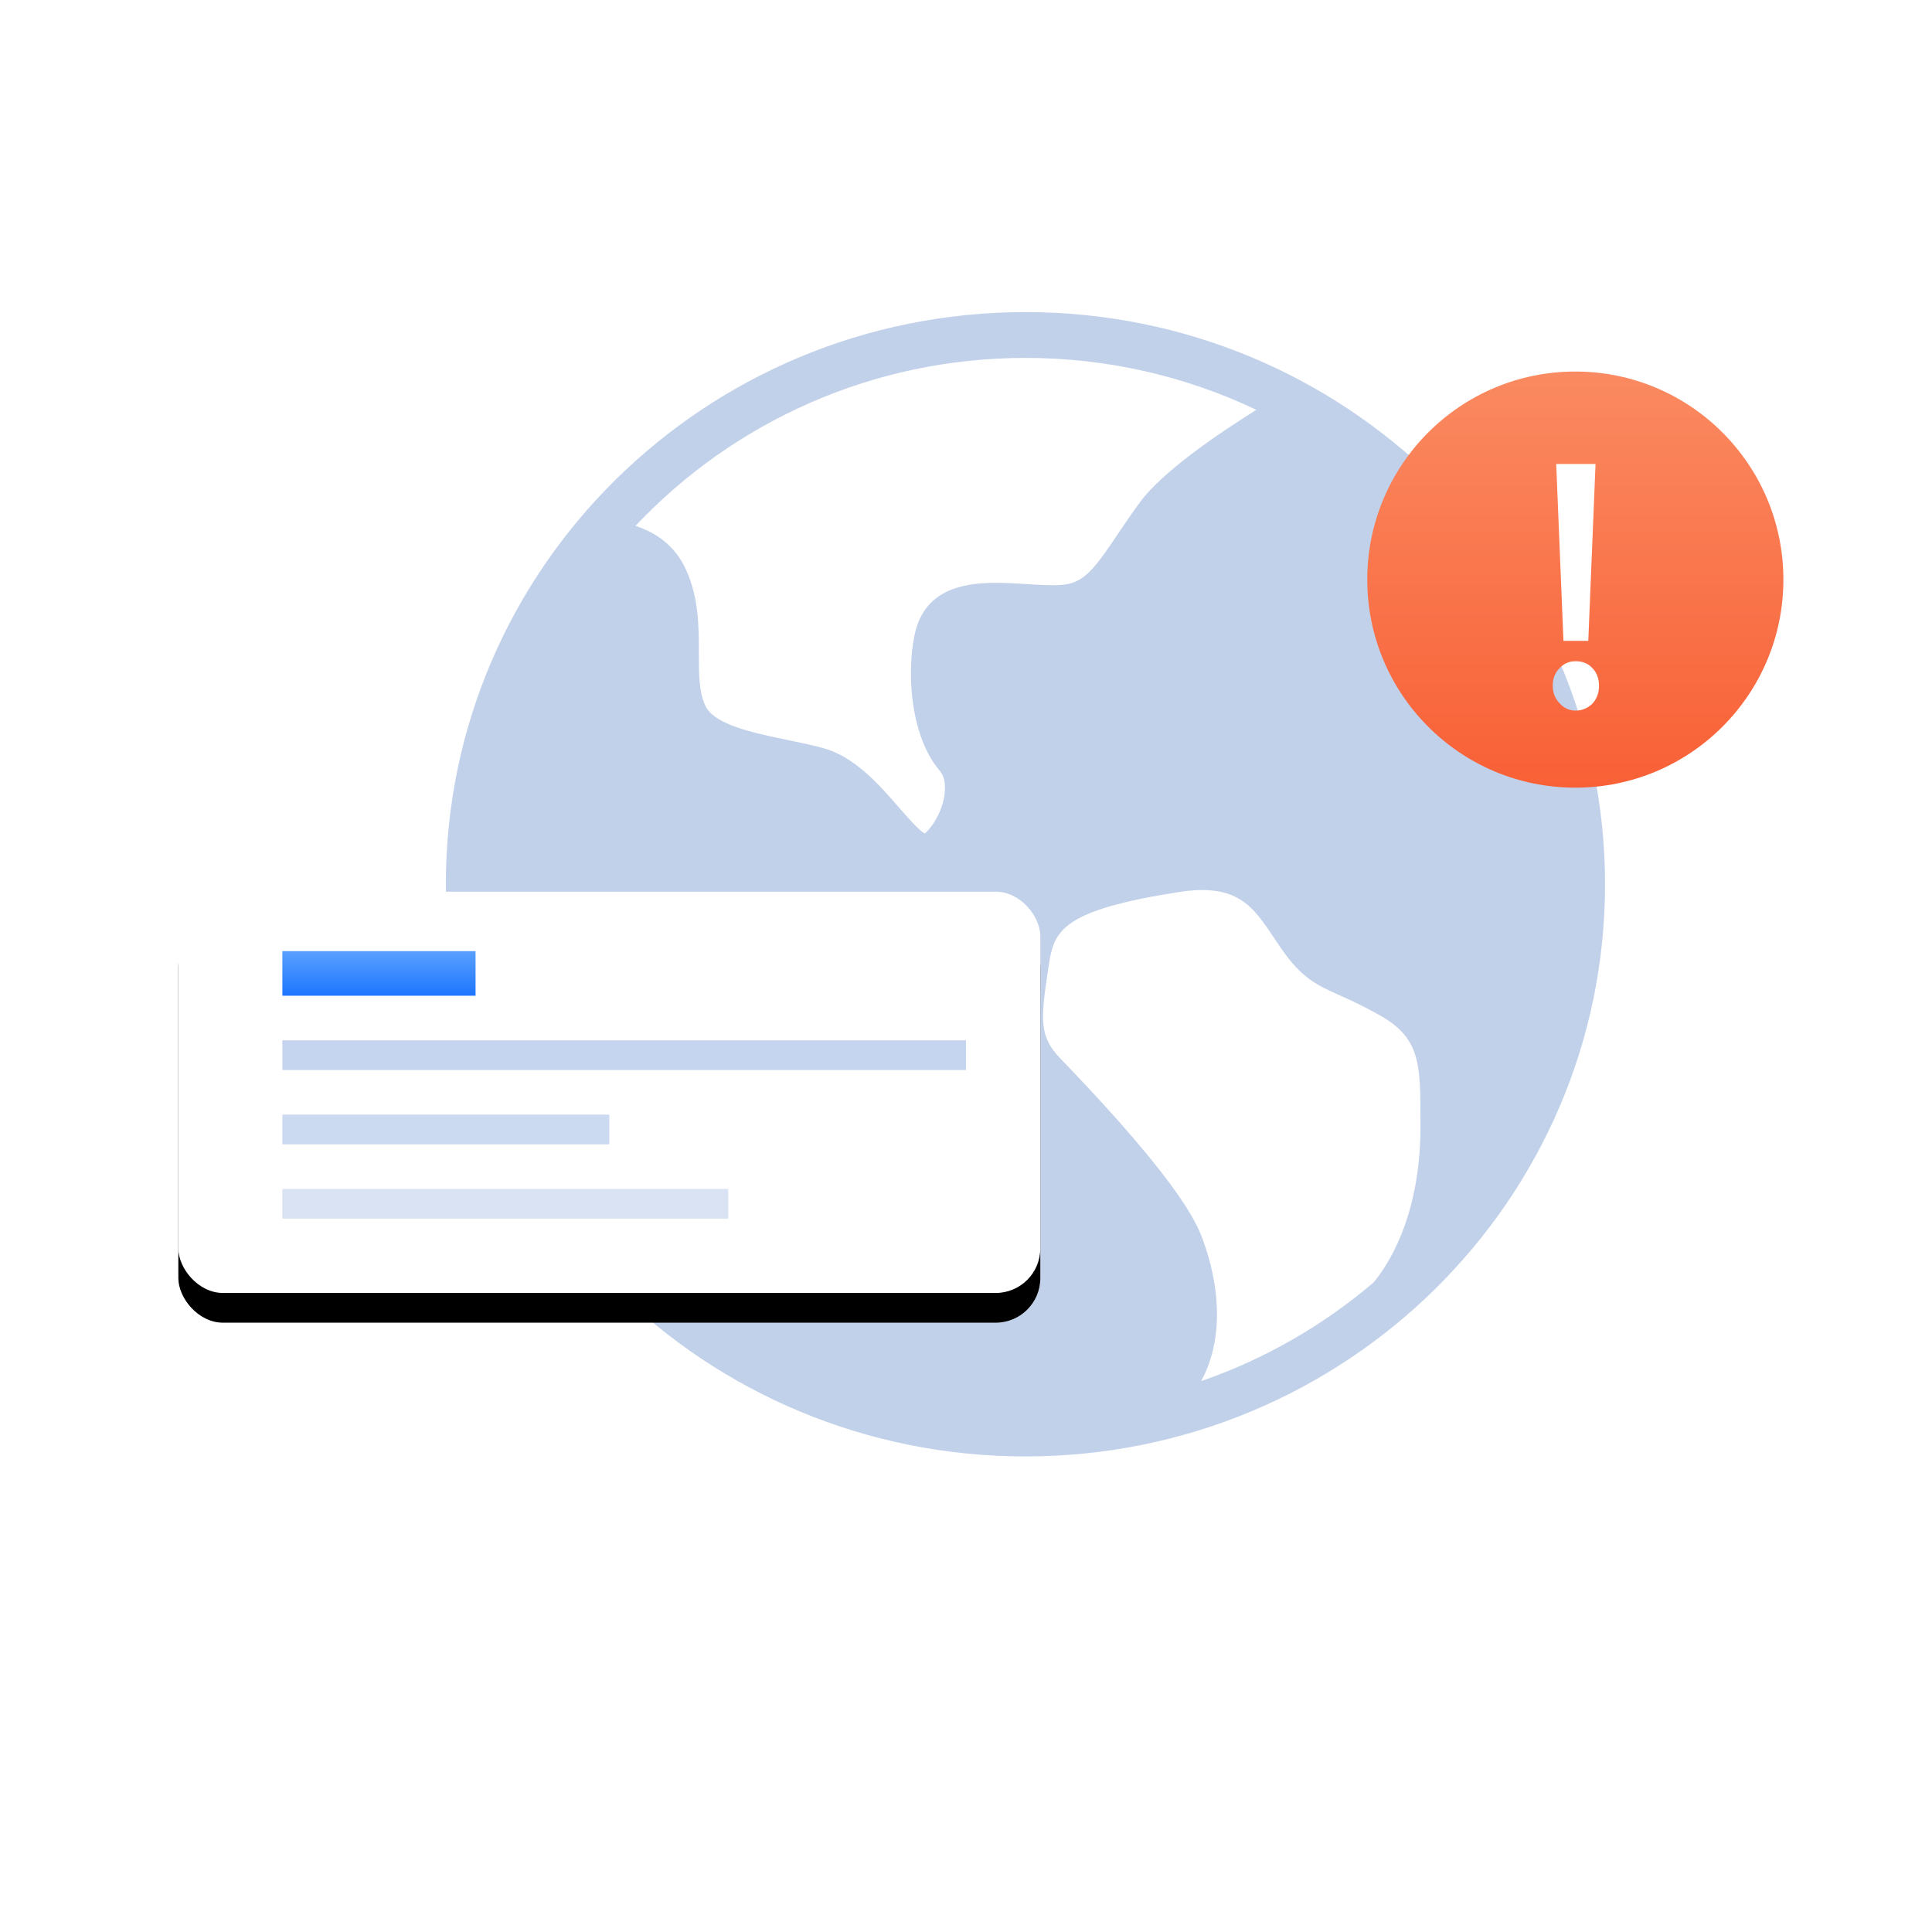<?xml version="1.0" encoding="UTF-8"?>
<svg width="130px" height="130px" viewBox="0 0 130 130" version="1.1" xmlns="http://www.w3.org/2000/svg" xmlns:xlink="http://www.w3.org/1999/xlink">
    <title>编组 15</title>
    <defs>
        <rect id="path-1" x="0" y="0" width="58" height="27" rx="3"></rect>
        <filter x="-12.1%" y="-18.5%" width="124.1%" height="151.9%" filterUnits="objectBoundingBox" id="filter-2">
            <feOffset dx="0" dy="2" in="SourceAlpha" result="shadowOffsetOuter1"></feOffset>
            <feGaussianBlur stdDeviation="2" in="shadowOffsetOuter1" result="shadowBlurOuter1"></feGaussianBlur>
            <feColorMatrix values="0 0 0 0 0.612   0 0 0 0 0.624   0 0 0 0 0.671  0 0 0 0.199 0" type="matrix" in="shadowBlurOuter1"></feColorMatrix>
        </filter>
        <linearGradient x1="50%" y1="2.94%" x2="50%" y2="100%" id="linearGradient-3">
            <stop stop-color="#579EFF" offset="0%"></stop>
            <stop stop-color="#1E76FF" offset="100%"></stop>
        </linearGradient>
        <linearGradient x1="50%" y1="0%" x2="50%" y2="100%" id="linearGradient-4">
            <stop stop-color="#FA8A61" offset="0%"></stop>
            <stop stop-color="#F96036" offset="100%"></stop>
        </linearGradient>
    </defs>
    <g id="页面-1" stroke="none" stroke-width="1" fill="none" fill-rule="evenodd">
        <g id="解决方案-电商" transform="translate(-1390, -675)">
            <g id="编组-15" transform="translate(1390, 675)">
                <g id="地球" transform="translate(25, 15)">
                    <rect id="矩形" fill="#000000" fill-rule="nonzero" opacity="0" x="0" y="0" width="89" height="89"></rect>
                    <path d="M55.759,67.968 C54.799,65.655 51.629,61.7 46.338,56.212 C44.926,54.745 45.017,53.619 45.521,50.274 L45.579,49.897 C45.922,47.605 46.498,46.25 54.298,45.027 C58.26,44.406 59.302,45.971 60.747,48.139 C60.907,48.379 61.067,48.615 61.23,48.851 C62.602,50.834 63.619,51.288 65.155,51.978 C65.843,52.286 66.701,52.675 67.852,53.321 C70.578,54.861 70.578,56.601 70.578,60.414 L70.578,60.846 C70.578,66.941 68.309,70.238 67.424,71.295 C64.044,74.175 60.121,76.445 55.823,77.934 C57.954,74.001 56.323,69.33 55.759,67.968 L55.759,67.968 Z M44,9.083 C49.562,9.083 54.83,10.336 59.535,12.577 C56.95,14.193 53.236,16.721 51.707,18.791 C51.141,19.557 50.655,20.284 50.204,20.952 C48.712,23.175 47.994,24.166 46.618,24.337 C45.935,24.42 45.02,24.362 44.051,24.3 C41.452,24.133 37.896,23.908 36.757,26.962 C36.035,28.898 35.908,34.153 38.246,36.881 C38.62,37.317 38.692,38.123 38.438,39.027 C38.104,40.215 37.429,40.937 37.218,41.086 C36.815,40.858 36.011,39.935 35.467,39.307 C34.154,37.8 32.517,35.922 30.4,35.341 C29.631,35.13 28.785,34.956 27.964,34.785 C25.668,34.309 23.067,33.768 22.463,32.494 C22.022,31.56 22.023,30.275 22.025,28.917 C22.025,27.195 22.025,25.248 21.172,23.356 C20.431,21.711 19.126,20.821 17.756,20.386 C24.312,13.438 33.648,9.083 44,9.083 L44,9.083 Z M5,44.5 C5,65.764 22.461,83 44,83 C65.54,83 83,65.764 83,44.5 C83,23.236 65.54,6 44,6 C22.461,6 5,23.236 5,44.5 Z" id="形状" fill="#C2D1EA"></path>
                </g>
                <g id="编组-5" transform="translate(12, 60)">
                    <g id="矩形">
                        <use fill="black" fill-opacity="1" filter="url(#filter-2)" xlink:href="#path-1"></use>
                        <use fill="#FFFFFF" fill-rule="evenodd" xlink:href="#path-1"></use>
                    </g>
                    <rect id="矩形" fill="url(#linearGradient-3)" x="7" y="4" width="13" height="3"></rect>
                    <rect id="矩形备份" fill="#BFD1ED" opacity="0.9" x="7" y="10" width="46" height="2"></rect>
                    <rect id="矩形备份-2" fill="#BFD1ED" opacity="0.8" x="7" y="15" width="22" height="2"></rect>
                    <rect id="矩形备份-3" fill="#BFD1ED" opacity="0.6" x="7" y="20" width="30" height="2"></rect>
                </g>
                <path d="M106,25 C113.732,25 120,31.268 120,39 C120,46.732 113.732,53 106,53 C98.268,53 92,46.732 92,39 C92,31.268 98.268,25 106,25 Z M106.026,44.492 C105.603,44.492 105.243,44.631 104.947,44.956 C104.63,45.259 104.481,45.654 104.481,46.142 C104.481,46.606 104.63,47.001 104.947,47.327 C105.243,47.652 105.603,47.815 106.026,47.815 C106.45,47.815 106.831,47.652 107.148,47.35 C107.444,47.025 107.593,46.63 107.593,46.142 C107.593,45.654 107.444,45.259 107.148,44.956 C106.852,44.631 106.471,44.492 106.026,44.492 Z M107.36,31.222 L104.714,31.222 L105.201,43.121 L106.873,43.121 L107.36,31.222 Z" id="形状结合" fill="url(#linearGradient-4)"></path>
            </g>
        </g>
    </g>
</svg>
